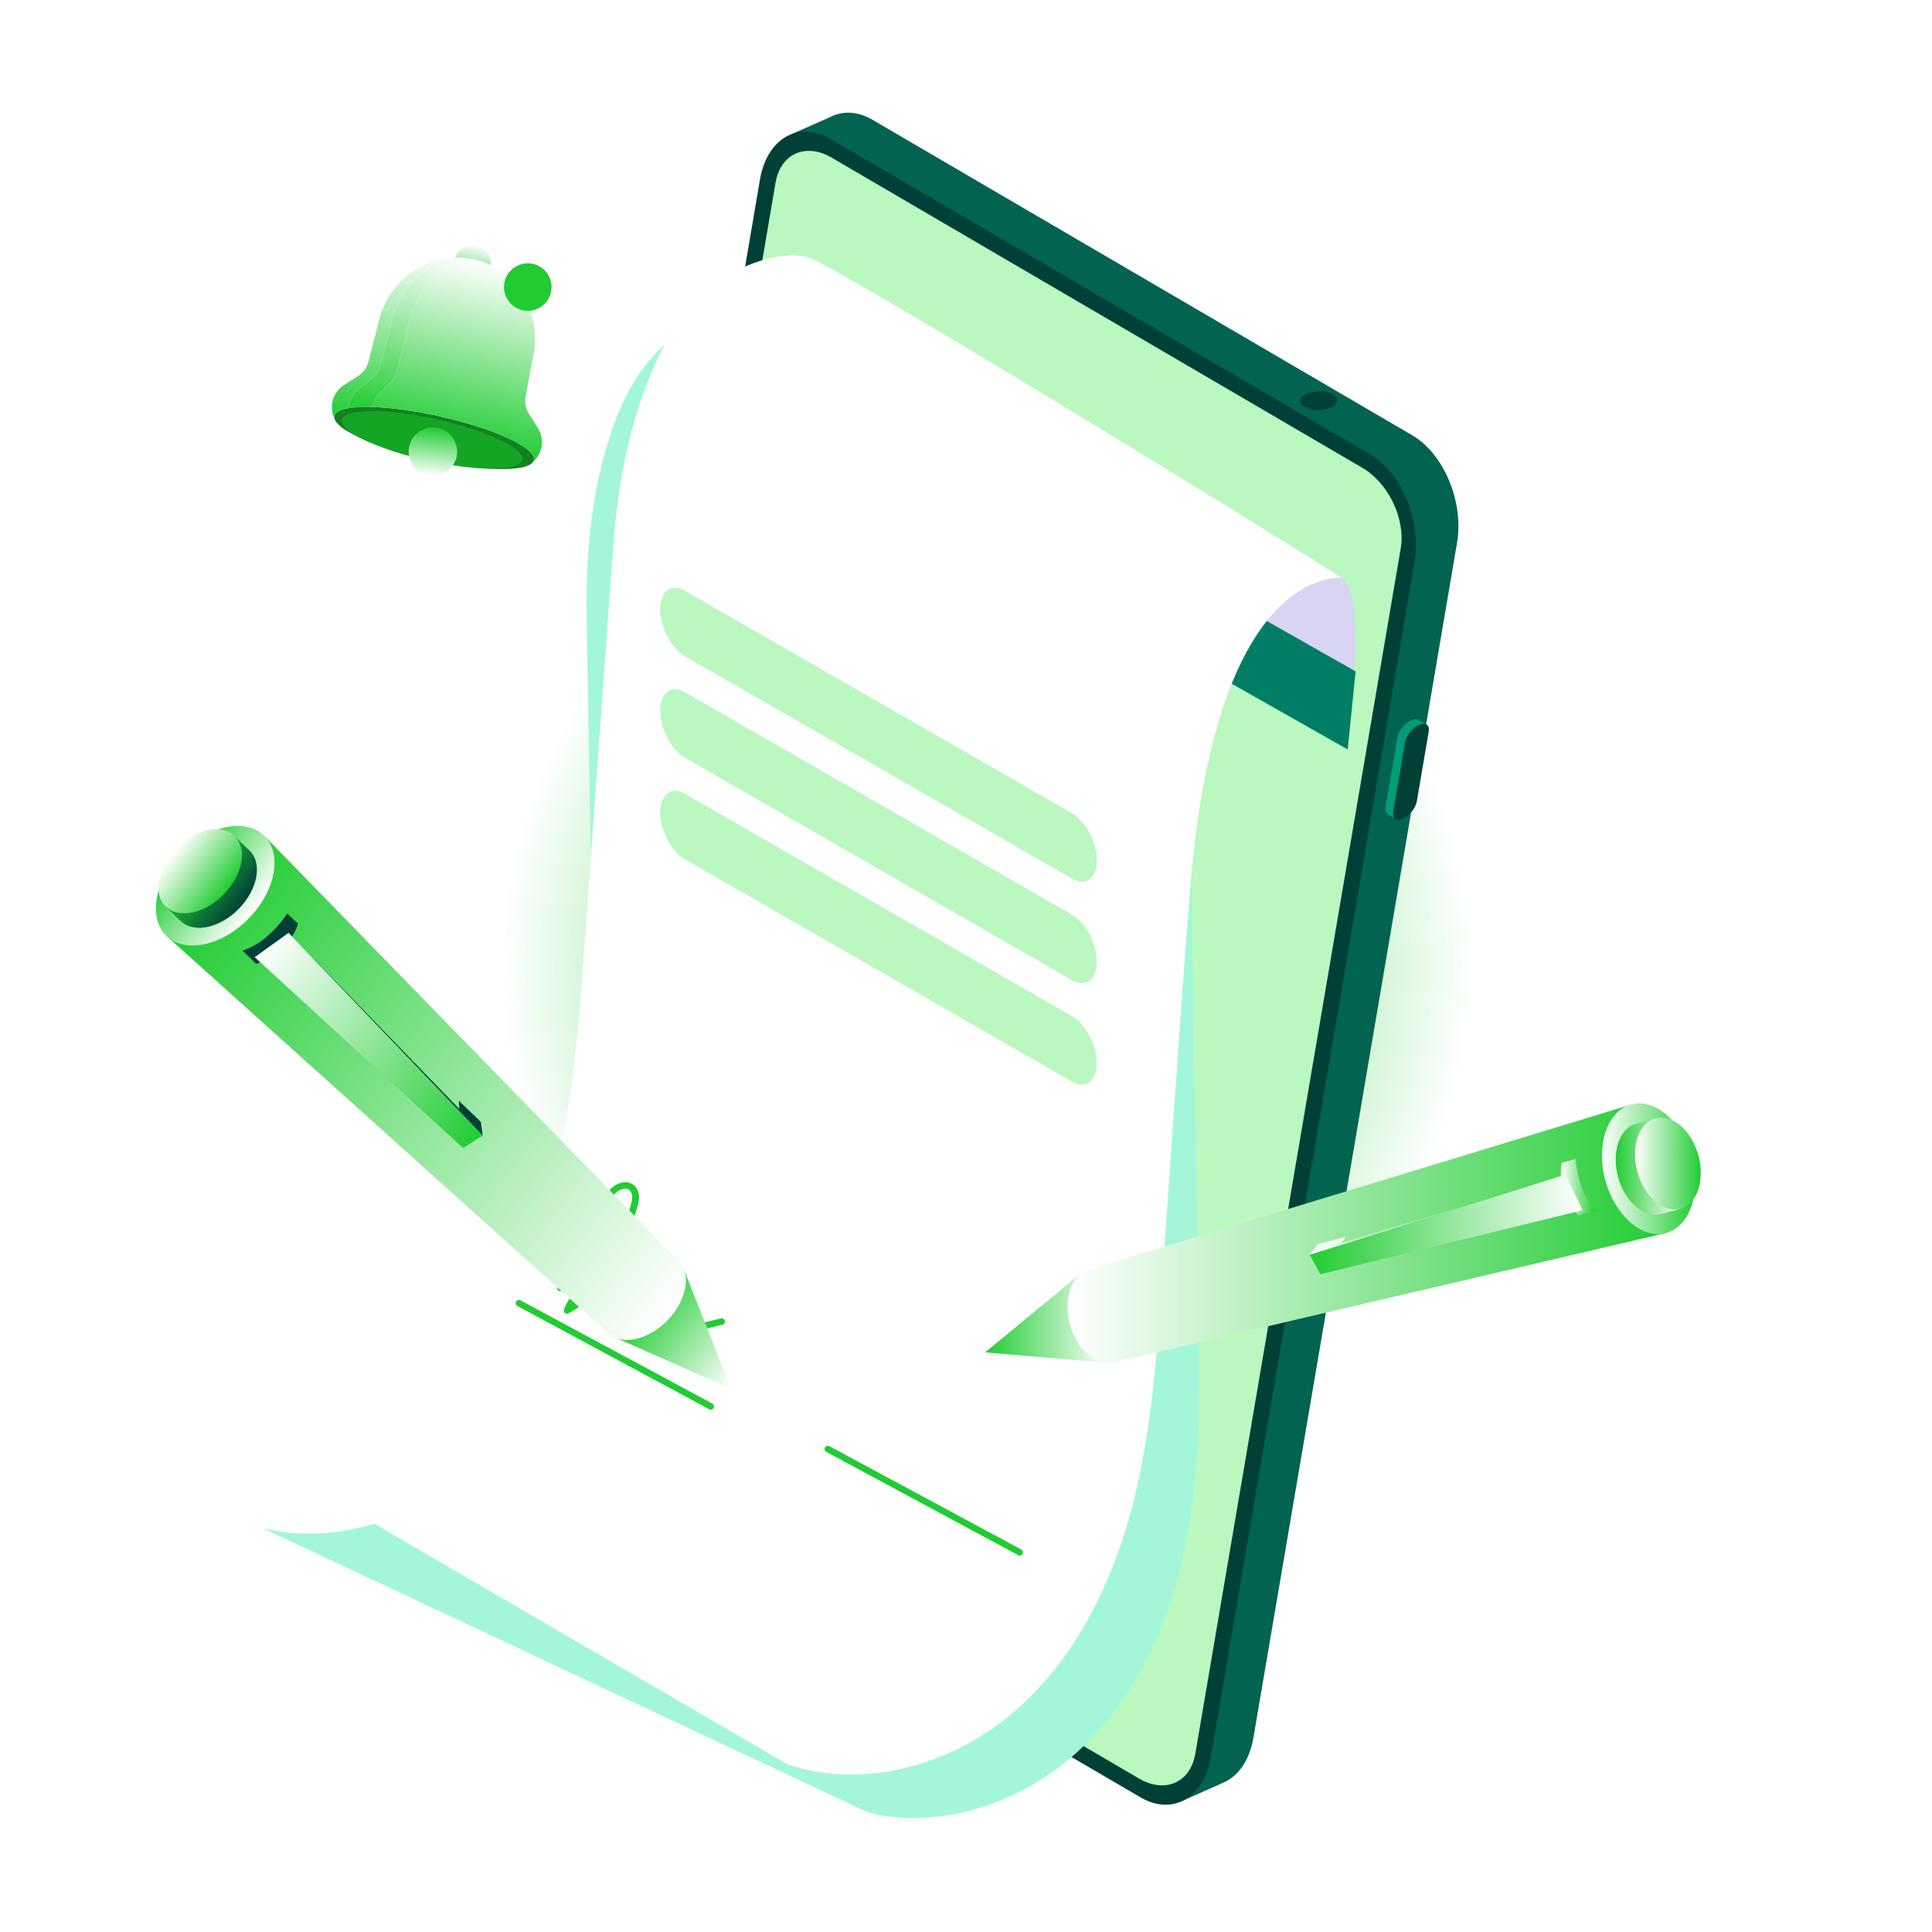 <svg width="192" height="192" viewBox="0 0 192 192" fill="none" xmlns="http://www.w3.org/2000/svg">
<g clip-path="url(#clip0_102_29009)">
<rect width="192" height="192" fill="white"/>
<g filter="url(#filter0_f_102_29009)">
<circle cx="98" cy="96" r="102" fill="url(#paint0_radial_102_29009)"/>
</g>
<path d="M140.339 43.254L86.736 11.921C85.441 11.168 84.174 11.023 83.053 11.4V11.386L82.966 11.429C82.762 11.501 82.573 11.588 82.383 11.69L78.671 13.327L80.462 13.732C80.127 14.37 79.879 15.108 79.734 15.963L59.498 134.702C58.799 138.772 60.808 143.582 63.968 145.436L117.555 176.768C117.905 176.971 118.24 177.116 118.589 177.232L117.526 178.521L117.308 179.057L121.471 177.203C121.501 177.188 121.515 177.188 121.544 177.174L121.748 177.087H121.733C123.116 176.406 124.179 174.9 124.558 172.727L144.793 53.988C145.507 49.903 143.498 45.094 140.339 43.254Z" fill="#026351"/>
<path d="M113.348 178.622L59.76 147.304C56.587 145.45 54.592 140.641 55.291 136.57L75.526 17.832C76.225 13.761 79.355 11.95 82.514 13.805L136.102 45.123C139.276 46.977 141.27 51.786 140.571 55.856L120.336 174.595C119.652 178.68 116.522 180.476 113.348 178.622Z" fill="#004037"/>
<path d="M139.203 54.495L118.793 174.262C118.298 177.159 115.794 178.26 113.203 176.754L60.474 145.914C57.882 144.393 56.179 140.815 56.674 137.932L77.07 18.165C77.565 15.268 80.069 14.152 82.66 15.673L135.403 46.499C137.995 48.02 139.698 51.598 139.203 54.495Z" fill="#BAF8C0"/>
<path d="M132.244 40.502C131.473 40.849 130.323 40.82 129.667 40.444C129.012 40.067 129.114 39.473 129.886 39.125C130.657 38.778 131.807 38.807 132.463 39.183C133.118 39.575 133.016 40.154 132.244 40.502Z" fill="#004037"/>
<path d="M141.794 72.008L141.037 71.573C141.008 71.559 140.979 71.544 140.95 71.53L140.906 71.501C140.746 71.443 140.557 71.457 140.324 71.559L140.164 71.631C139.567 71.892 138.985 72.645 138.868 73.297L137.689 80.207C137.631 80.569 137.733 80.83 137.936 80.931H137.922L138.693 81.38L138.621 80.873L138.737 80.815C139.334 80.555 139.916 79.801 140.033 79.149L141.212 72.24C141.212 72.211 141.212 72.196 141.212 72.167L141.794 72.008Z" fill="#009D7B"/>
<path d="M139.509 81.293L139.348 81.366C138.752 81.627 138.344 81.322 138.46 80.671L139.64 73.761C139.756 73.109 140.324 72.37 140.935 72.095L141.095 72.023C141.692 71.762 142.1 72.066 141.983 72.718L140.804 79.627C140.688 80.279 140.12 81.018 139.509 81.293Z" fill="#004037"/>
<path d="M134.326 67.431L121.733 60.043C123.611 56.508 127.207 52.916 133.292 57.363C134.719 58.406 134.675 62.042 134.719 63.78C134.748 65.156 134.69 66.359 134.326 67.431Z" fill="#D8D5F2"/>
<path d="M133.933 74.485L79.981 43.877L80.767 36.112L134.719 66.721L133.933 74.485Z" fill="#007E65"/>
<path d="M130.657 57.812C125.184 58.478 118.225 65.62 118.443 89.753C118.56 103.022 118.895 116.276 119.128 129.531C119.259 137.309 119.39 145.161 117.934 152.824C116.478 160.486 113.333 168.019 107.743 173.466C102.153 178.912 93.884 181.983 86.285 180.129L26.146 151.882C33.745 153.722 42.014 150.665 47.604 145.219C53.194 139.758 56.354 132.225 57.795 124.577C59.236 116.928 59.12 109.077 58.989 101.284C58.756 88.029 58.537 74.76 58.304 61.506C58.188 54.524 58.858 47.513 61.464 41.023C65.234 31.637 73.255 30.145 75.308 30.84C80.287 32.535 119.797 52.206 130.657 57.812Z" fill="#A3F7D8"/>
<path d="M133.292 57.378C127.775 57.566 120.219 64.07 118.298 88.131C117.235 101.356 116.405 114.581 115.444 127.821C114.891 135.586 114.323 143.422 112.198 150.911C110.073 158.401 106.273 165.643 100.217 170.583C94.161 175.523 85.659 177.84 78.249 175.334L20.861 141.916C28.271 144.422 36.773 142.104 42.829 137.165C48.885 132.225 52.685 124.982 54.81 117.493C56.936 110.004 57.504 102.167 58.057 94.403C59.003 81.177 59.95 67.938 60.91 54.712C61.405 47.745 62.701 40.821 65.874 34.592C70.475 25.582 78.584 24.785 80.564 25.669C85.353 27.769 122.956 50.845 133.292 57.378Z" fill="white"/>
<path d="M106.55 87.319L68.058 65.214C66.704 64.432 65.612 62.346 65.612 60.55C65.612 58.754 66.704 57.928 68.058 58.71L106.55 80.83C107.903 81.612 108.995 83.698 108.995 85.494C108.995 87.276 107.903 88.102 106.55 87.319Z" fill="#BAF8C0"/>
<path d="M106.55 97.416L68.058 75.296C66.704 74.514 65.612 72.428 65.612 70.632C65.612 68.836 66.704 68.01 68.058 68.792L106.55 90.912C107.903 91.694 108.995 93.78 108.995 95.576C108.995 97.372 107.903 98.198 106.55 97.416Z" fill="#BAF8C0"/>
<path d="M106.55 107.498L68.058 85.393C66.704 84.61 65.612 82.525 65.612 80.728C65.612 78.932 66.704 78.106 68.058 78.889L106.55 100.994C107.903 101.776 108.995 103.862 108.995 105.658C108.995 107.454 107.903 108.28 106.55 107.498Z" fill="#BAF8C0"/>
<path d="M70.635 140.091C70.577 140.091 70.533 140.076 70.475 140.047L51.419 129.791C51.258 129.704 51.2 129.502 51.288 129.357C51.375 129.197 51.579 129.139 51.724 129.226L70.781 139.482C70.941 139.569 70.999 139.772 70.912 139.917C70.868 140.033 70.751 140.091 70.635 140.091Z" fill="#21CC33"/>
<path d="M63.196 133.731C63.109 133.731 63.007 133.688 62.948 133.615C62.861 133.529 62.846 133.398 62.89 133.282L64.579 129.125C64.011 129.458 63.327 129.617 62.643 129.429C61.915 129.241 61.318 128.589 61.129 127.763C61.041 127.358 61.056 126.967 61.187 126.633C60.779 126.72 60.401 126.836 60.022 126.996C59.222 128.488 57.999 129.748 56.499 130.516C56.383 130.573 56.223 130.559 56.135 130.472C56.033 130.385 56.004 130.24 56.048 130.11C56.703 128.516 57.999 127.227 59.556 126.503C59.702 126.213 59.833 125.909 59.95 125.605C58.756 126.764 57.344 127.691 55.8 128.299C55.626 128.372 55.437 128.285 55.378 128.111C55.306 127.937 55.393 127.749 55.568 127.691C57.402 126.967 59.047 125.764 60.313 124.258C60.444 123.519 60.459 122.751 60.357 121.998C60.328 121.781 60.284 121.563 60.255 121.346C60.11 120.52 59.95 119.651 60.255 118.826C60.488 118.159 61.187 117.609 61.915 117.507C62.453 117.435 62.934 117.623 63.225 118.029C63.633 118.594 63.516 119.318 63.356 119.883C62.905 121.592 62.046 123.186 60.925 124.562C60.808 125.112 60.648 125.648 60.43 126.17C60.896 126.025 61.376 125.938 61.857 125.895C62.002 125.88 62.133 125.967 62.191 126.097C62.25 126.228 62.206 126.373 62.104 126.474C61.667 126.851 61.74 127.416 61.798 127.633C61.929 128.212 62.352 128.676 62.846 128.806C63.866 129.081 64.914 128.328 65.321 127.416L65.38 127.256C65.452 127.097 65.627 127.01 65.802 127.068C65.962 127.126 66.049 127.314 65.991 127.488C65.977 127.546 65.947 127.604 65.918 127.662L63.749 132.935L71.639 131.023C71.814 130.979 71.989 131.08 72.033 131.254C72.076 131.428 71.974 131.602 71.8 131.645L63.298 133.717C63.254 133.717 63.225 133.731 63.196 133.731ZM58.843 127.647C58.203 128.096 57.635 128.661 57.198 129.313C57.839 128.85 58.392 128.285 58.843 127.647ZM62.133 118.13C62.09 118.13 62.031 118.13 61.988 118.145C61.493 118.217 61.012 118.594 60.852 119.043C60.619 119.709 60.75 120.462 60.881 121.245C60.925 121.462 60.954 121.694 60.998 121.926C61.056 122.375 61.085 122.824 61.056 123.273C61.798 122.186 62.366 120.984 62.701 119.709C62.817 119.289 62.919 118.753 62.672 118.405C62.526 118.188 62.308 118.13 62.133 118.13Z" fill="#21CC33"/>
<path d="M101.338 154.591C101.279 154.591 101.236 154.576 101.178 154.547L82.121 144.291C81.961 144.204 81.903 144.002 81.99 143.857C82.078 143.697 82.281 143.639 82.427 143.726L101.483 153.982C101.643 154.069 101.702 154.272 101.614 154.417C101.571 154.518 101.454 154.591 101.338 154.591Z" fill="#21CC33"/>
<path d="M67.903 125.993L72.661 138.014L60.797 132.776L67.903 125.993Z" fill="url(#paint1_linear_102_29009)"/>
<path d="M67.406 125.282L26.232 83.027L16.544 93.013L60.423 132.482C61.762 133.768 64.407 133.196 66.335 131.211C68.264 129.227 68.745 126.567 67.406 125.282Z" fill="url(#paint2_linear_102_29009)"/>
<path d="M24.748 91.245C22.08 94.001 18.405 94.789 16.544 93.013C14.69 91.228 15.35 87.545 18.028 84.795C20.705 82.046 24.371 81.251 26.232 83.027C28.086 84.812 27.417 88.488 24.748 91.245Z" fill="url(#paint3_linear_102_29009)"/>
<path d="M23.749 90.298C25.627 88.36 26.102 85.766 24.792 84.516L23.295 83.084L23.081 83.855C21.796 83.809 20.258 84.491 19.014 85.76C17.812 86.991 17.184 88.496 17.231 89.745L17.054 89.641L16.473 90.109L17.905 91.478C17.932 91.498 17.943 91.521 17.97 91.541C17.997 91.561 18.025 91.582 18.036 91.605L18.054 91.618C19.388 92.76 21.905 92.19 23.749 90.298Z" fill="url(#paint4_linear_102_29009)"/>
<path d="M22.259 88.856C20.381 90.793 17.789 91.349 16.48 90.1C15.178 88.841 15.645 86.256 17.523 84.319C19.402 82.381 21.993 81.825 23.302 83.075C24.611 84.325 24.137 86.919 22.259 88.856Z" fill="url(#paint5_linear_102_29009)"/>
<path d="M28.549 90.777C28.549 90.777 26.758 93.668 24.096 94.467L25.473 95.796C25.473 95.796 28.866 94.444 29.617 91.803L28.549 90.777Z" fill="#004037"/>
<path d="M46.029 114.098L25.313 95.126L28.677 92.707L47.971 112.844L46.029 114.098Z" fill="url(#paint6_linear_102_29009)"/>
<path d="M47.971 112.844L47.779 111.486L45.588 109.378L45.658 110.221L29.093 93.132L47.971 112.844Z" fill="#004037"/>
<path d="M107.437 126.532L97.902 134.398L110.233 135.455L107.437 126.532Z" fill="url(#paint7_linear_102_29009)"/>
<path d="M162.103 109.772L108.194 126.184C106.477 126.648 105.661 129.082 106.346 131.617C107.03 134.166 108.981 135.846 110.698 135.383L165.582 122.534L162.103 109.772Z" fill="url(#paint8_linear_102_29009)"/>
<path d="M159.54 117.305C160.501 120.825 163.195 123.171 165.567 122.534C167.94 121.897 169.091 118.522 168.13 114.987C167.169 111.467 164.476 109.12 162.103 109.758C159.73 110.41 158.58 113.785 159.54 117.305Z" fill="url(#paint9_linear_102_29009)"/>
<path d="M160.807 116.972C160.137 114.495 160.938 112.119 162.612 111.67L164.519 111.163L164.345 111.902C165.436 112.452 166.412 113.727 166.849 115.364C167.271 116.943 167.111 118.478 166.485 119.507L166.688 119.492L166.95 120.144L165.116 120.636C165.087 120.651 165.058 120.651 165.029 120.665C165 120.68 164.971 120.68 164.941 120.68H164.927C163.311 121.028 161.477 119.391 160.807 116.972Z" fill="url(#paint10_linear_102_29009)"/>
<path d="M162.729 116.45C163.398 118.927 165.305 120.579 166.98 120.129C168.654 119.68 169.454 117.305 168.785 114.828C168.115 112.351 166.208 110.699 164.534 111.148C162.86 111.597 162.044 113.973 162.729 116.45Z" fill="url(#paint11_linear_102_29009)"/>
<path d="M156.585 115.175C156.585 115.175 156.745 118.406 158.594 120.303L156.833 120.781C156.833 120.781 154.62 118.101 155.217 115.552L156.585 115.175Z" fill="url(#paint12_linear_102_29009)"/>
<path d="M131.211 126.634L157.269 120.274L155.581 116.725L130.162 124.692L131.211 126.634Z" fill="url(#paint13_linear_102_29009)"/>
<path d="M130.162 124.692L130.949 123.649L133.758 122.896L133.307 123.562L155.042 116.885L130.162 124.692Z" fill="url(#paint14_linear_102_29009)"/>
<g clip-path="url(#clip1_102_29009)">
<path d="M34.516 42.84C34.017 42.537 33.649 42.24 33.43 41.967C33.692 42.347 34.053 42.657 34.516 42.84Z" fill="url(#paint15_linear_102_29009)"/>
<path d="M51.247 46.544C51.693 46.563 52.11 46.459 52.475 46.261C52.169 46.39 51.755 46.485 51.247 46.544Z" fill="#F6C804"/>
<path d="M48.734 26.892C48.924 26.038 48.659 25.202 48.124 24.721C48.124 24.721 48.124 24.721 48.119 24.72C48.055 24.661 47.989 24.612 47.916 24.567C47.756 24.462 47.575 24.382 47.382 24.338C46.376 24.114 45.339 24.896 45.078 26.083C44.866 27.033 45.217 27.962 45.887 28.406C46.116 28.613 46.399 28.755 46.718 28.804C46.736 28.808 46.755 28.808 46.779 28.813C46.643 28.767 46.513 28.704 46.394 28.628C46.408 28.631 46.417 28.633 46.431 28.637C47.438 28.856 48.47 28.073 48.734 26.892Z" fill="url(#paint16_linear_102_29009)"/>
<path d="M38.826 32.319L37.839 36.221C37.691 36.803 37.372 37.312 36.937 37.645L35.697 38.594C35.066 39.086 34.715 39.82 34.628 40.562C35.244 40.455 36.043 40.419 36.978 40.443C37.136 39.921 37.394 39.427 37.766 39.051L38.757 38.045C39.103 37.697 39.373 37.172 39.514 36.593L40.469 32.684C41.441 28.274 44.396 25.18 47.065 25.769C43.492 24.978 39.802 27.91 38.826 32.319Z" fill="url(#paint17_linear_102_29009)"/>
<path d="M52.952 45.934C53.001 45.867 53.037 45.798 53.053 45.724C53.139 45.35 52.784 44.906 52.093 44.428C51.577 44.073 50.867 43.702 50.015 43.334C48.346 42.613 46.115 41.911 43.622 41.357C41.125 40.802 38.794 40.498 36.977 40.448C36.047 40.42 35.247 40.461 34.627 40.567C33.809 40.705 33.306 40.959 33.225 41.333C33.203 41.43 33.213 41.534 33.247 41.639C33.282 41.744 33.347 41.861 33.438 41.974C33.656 42.251 34.026 42.544 34.524 42.847C36.15 43.838 39.147 44.924 42.661 45.701C46.184 46.48 49.363 46.764 51.256 46.546C51.764 46.487 52.178 46.392 52.48 46.262C52.694 46.171 52.855 46.062 52.952 45.934Z" fill="#148120"/>
<path d="M51.817 45.909C51.861 45.846 51.895 45.781 51.907 45.71C51.987 45.358 51.668 44.937 51.046 44.498C50.58 44.167 49.941 43.821 49.17 43.48C47.662 42.816 45.647 42.169 43.394 41.669C41.132 41.167 39.026 40.902 37.38 40.865C36.535 40.846 35.812 40.892 35.252 40.993C34.508 41.13 34.052 41.373 33.977 41.727C33.956 41.818 33.963 41.916 33.994 42.014C34.024 42.117 34.083 42.222 34.166 42.328C34.361 42.587 34.694 42.86 35.142 43.145C36.61 44.07 39.316 45.062 42.489 45.767C45.675 46.476 48.554 46.716 50.272 46.499C50.735 46.44 51.108 46.346 51.385 46.222C51.581 46.134 51.726 46.03 51.817 45.909Z" fill="#14A524"/>
<path d="M47.065 25.769C42.827 24.832 38.596 27.645 37.62 32.054L36.615 35.952C36.463 36.533 36.106 37.034 35.612 37.353L34.191 38.266C32.981 39.042 32.72 40.529 33.247 41.639C33.213 41.534 33.203 41.43 33.225 41.333C33.309 40.965 33.809 40.705 34.627 40.567C34.713 39.825 35.065 39.09 35.701 38.6L36.941 37.651C37.371 37.317 37.695 36.809 37.842 36.227L38.829 32.325C39.802 27.91 43.492 24.979 47.065 25.769Z" fill="url(#paint18_linear_102_29009)"/>
<path d="M53.456 42.532L52.555 41.105C52.242 40.606 52.127 40.003 52.237 39.413L52.971 35.453C53.947 31.044 51.302 26.711 47.065 25.769C44.396 25.18 41.445 28.275 40.464 32.683L39.51 36.593C39.367 37.176 39.093 37.696 38.752 38.045L37.761 39.05C37.394 39.427 37.131 39.92 36.973 40.442C38.79 40.493 41.121 40.796 43.619 41.351C46.111 41.905 48.342 42.608 50.011 43.328C50.867 43.698 51.574 44.067 52.089 44.422C52.782 44.896 53.13 45.344 53.05 45.718C53.033 45.792 52.998 45.861 52.949 45.928C53.851 45.139 54.208 43.722 53.456 42.532Z" fill="url(#paint19_linear_102_29009)"/>
<path d="M53.708 30.531C54.813 29.836 55.146 28.377 54.452 27.271C53.757 26.166 52.298 25.832 51.192 26.527C50.087 27.222 49.754 28.681 50.448 29.787C51.143 30.892 52.602 31.225 53.708 30.531Z" fill="#21CC33"/>
<path d="M42.793 47.28C44.117 47.406 45.293 46.436 45.419 45.114C45.545 43.792 44.573 42.618 43.249 42.492C41.925 42.365 40.749 43.335 40.623 44.657C40.497 45.979 41.469 47.153 42.793 47.28Z" fill="url(#paint20_linear_102_29009)"/>
</g>
</g>
<defs>
<filter id="filter0_f_102_29009" x="-89.895" y="-91.895" width="375.789" height="375.789" filterUnits="userSpaceOnUse" color-interpolation-filters="sRGB">
<feFlood flood-opacity="0" result="BackgroundImageFix"/>
<feBlend mode="normal" in="SourceGraphic" in2="BackgroundImageFix" result="shape"/>
<feGaussianBlur stdDeviation="42.947" result="effect1_foregroundBlur_102_29009"/>
</filter>
<radialGradient id="paint0_radial_102_29009" cx="0" cy="0" r="1" gradientUnits="userSpaceOnUse" gradientTransform="translate(98 96) rotate(90) scale(64.421)">
<stop stop-color="#21CC33"/>
<stop offset="0.748" stop-color="#21CC33" stop-opacity="0"/>
</radialGradient>
<linearGradient id="paint1_linear_102_29009" x1="63.72" y1="128.91" x2="73.788" y2="136.532" gradientUnits="userSpaceOnUse">
<stop stop-color="#21CC33"/>
<stop offset="1" stop-color="white"/>
</linearGradient>
<linearGradient id="paint2_linear_102_29009" x1="19.111" y1="89.616" x2="69.189" y2="127.53" gradientUnits="userSpaceOnUse">
<stop stop-color="#21CC33"/>
<stop offset="1" stop-color="white"/>
</linearGradient>
<linearGradient id="paint3_linear_102_29009" x1="17.619" y1="85.197" x2="25.124" y2="90.878" gradientUnits="userSpaceOnUse">
<stop stop-color="#21CC33"/>
<stop offset="1" stop-color="white"/>
</linearGradient>
<linearGradient id="paint4_linear_102_29009" x1="18.807" y1="85.939" x2="24.087" y2="89.936" gradientUnits="userSpaceOnUse">
<stop stop-color="#21CC33"/>
<stop offset="1" stop-color="#004037"/>
</linearGradient>
<linearGradient id="paint5_linear_102_29009" x1="17.241" y1="84.597" x2="22.522" y2="88.595" gradientUnits="userSpaceOnUse">
<stop stop-color="white"/>
<stop offset="1" stop-color="#21CC33"/>
</linearGradient>
<linearGradient id="paint6_linear_102_29009" x1="25.674" y1="94.646" x2="48.605" y2="112.007" gradientUnits="userSpaceOnUse">
<stop stop-color="white"/>
<stop offset="1" stop-color="#21CC33"/>
</linearGradient>
<linearGradient id="paint7_linear_102_29009" x1="97.905" y1="130.998" x2="110.238" y2="130.998" gradientUnits="userSpaceOnUse">
<stop stop-color="#21CC33"/>
<stop offset="1" stop-color="white"/>
</linearGradient>
<linearGradient id="paint8_linear_102_29009" x1="106.096" y1="122.614" x2="165.573" y2="122.614" gradientUnits="userSpaceOnUse">
<stop stop-color="white"/>
<stop offset="1" stop-color="#21CC33"/>
</linearGradient>
<linearGradient id="paint9_linear_102_29009" x1="159.202" y1="116.152" x2="168.476" y2="116.152" gradientUnits="userSpaceOnUse">
<stop stop-color="white"/>
<stop offset="1" stop-color="#21CC33"/>
</linearGradient>
<linearGradient id="paint10_linear_102_29009" x1="160.576" y1="115.932" x2="167.101" y2="115.932" gradientUnits="userSpaceOnUse">
<stop stop-color="#21CC33"/>
<stop offset="1" stop-color="white"/>
</linearGradient>
<linearGradient id="paint11_linear_102_29009" x1="162.488" y1="115.639" x2="169.013" y2="115.639" gradientUnits="userSpaceOnUse">
<stop stop-color="white"/>
<stop offset="1" stop-color="#21CC33"/>
</linearGradient>
<linearGradient id="paint12_linear_102_29009" x1="155.102" y1="117.972" x2="158.586" y2="117.972" gradientUnits="userSpaceOnUse">
<stop stop-color="white"/>
<stop offset="1" stop-color="#21CC33"/>
</linearGradient>
<linearGradient id="paint13_linear_102_29009" x1="130.163" y1="121.677" x2="157.273" y2="121.677" gradientUnits="userSpaceOnUse">
<stop stop-color="#21CC33"/>
<stop offset="1" stop-color="white"/>
</linearGradient>
<linearGradient id="paint14_linear_102_29009" x1="130.163" y1="120.792" x2="155.045" y2="120.792" gradientUnits="userSpaceOnUse">
<stop stop-color="white"/>
<stop offset="1" stop-color="#21CC33"/>
</linearGradient>
<linearGradient id="paint15_linear_102_29009" x1="34.041" y1="42.106" x2="33.905" y2="42.701" gradientUnits="userSpaceOnUse">
<stop stop-color="white"/>
<stop offset="1" stop-color="#21CC33"/>
</linearGradient>
<linearGradient id="paint16_linear_102_29009" x1="47.396" y1="24.341" x2="46.394" y2="28.734" gradientUnits="userSpaceOnUse">
<stop stop-color="white"/>
<stop offset="1" stop-color="#21CC33"/>
</linearGradient>
<linearGradient id="paint17_linear_102_29009" x1="42.748" y1="24.785" x2="38.927" y2="41.542" gradientUnits="userSpaceOnUse">
<stop stop-color="white"/>
<stop offset="1" stop-color="#21CC33"/>
</linearGradient>
<linearGradient id="paint18_linear_102_29009" x1="41.936" y1="24.6" x2="37.813" y2="42.68" gradientUnits="userSpaceOnUse">
<stop stop-color="white"/>
<stop offset="1" stop-color="#21CC33"/>
</linearGradient>
<linearGradient id="paint19_linear_102_29009" x1="49.089" y1="26.231" x2="45.011" y2="44.118" gradientUnits="userSpaceOnUse">
<stop stop-color="white"/>
<stop offset="1" stop-color="#21CC33"/>
</linearGradient>
<linearGradient id="paint20_linear_102_29009" x1="43.249" y1="42.492" x2="42.793" y2="47.28" gradientUnits="userSpaceOnUse">
<stop stop-color="#21CC33"/>
<stop offset="1" stop-color="white"/>
</linearGradient>
<clipPath id="clip0_102_29009">
<rect width="192" height="192" fill="white"/>
</clipPath>
<clipPath id="clip1_102_29009">
<rect width="21.254" height="23.916" fill="white" transform="translate(37.129 22) rotate(12.845)"/>
</clipPath>
</defs>
</svg>
